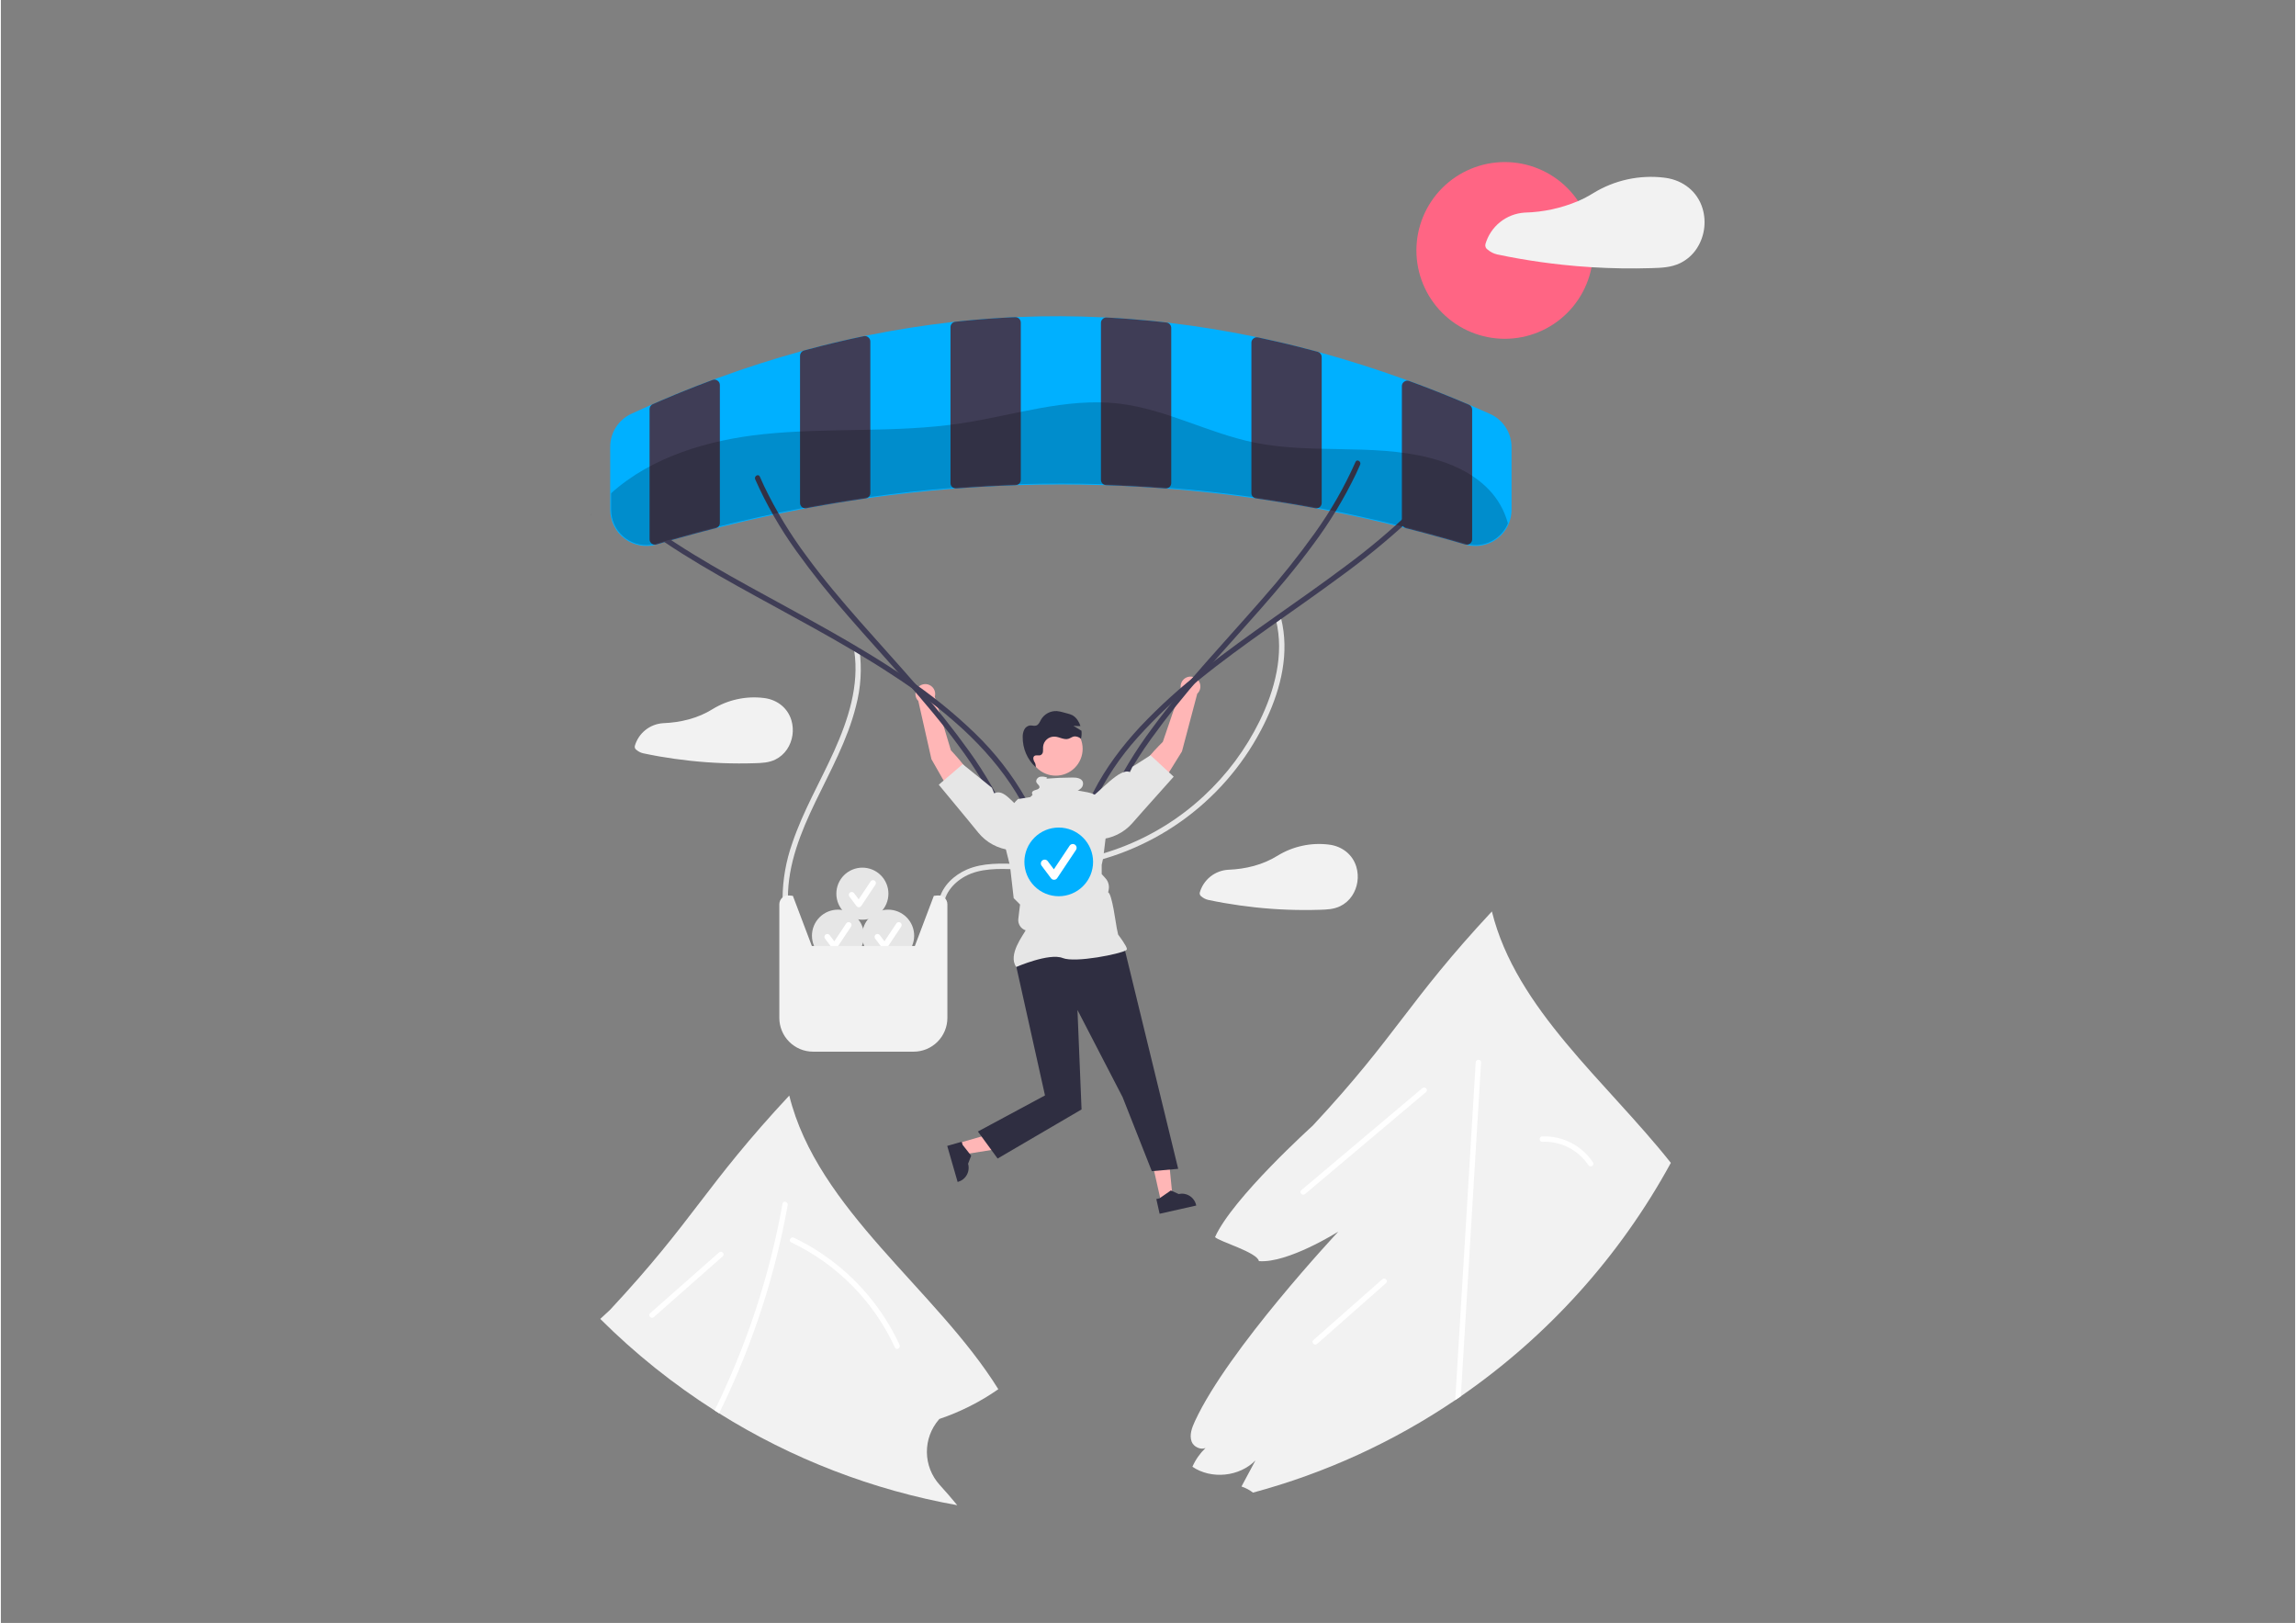 <svg xmlns="http://www.w3.org/2000/svg" xmlns:xlink="http://www.w3.org/1999/xlink" width="1122" zoomAndPan="magnify" viewBox="0 0 841.92 595.5" height="793" preserveAspectRatio="xMidYMid meet" version="1.0"><rect x="0" y="0" width="841.92" height="595.5" fill="#808080" stroke="none"/><defs><filter x="0%" y="0%" width="100%" height="100%" id="4f2afac88c"><feColorMatrix values="0 0 0 0 1 0 0 0 0 1 0 0 0 0 1 0 0 0 1 0" color-interpolation-filters="sRGB"/></filter><clipPath id="99928b2d96"><path d="M 519 59.449 L 585 59.449 L 585 125 L 519 125 Z M 519 59.449 " clip-rule="nonzero"/></clipPath><clipPath id="475ee3f6cd"><path d="M 544 64 L 625.195 64 L 625.195 99 L 544 99 Z M 544 64 " clip-rule="nonzero"/></clipPath><clipPath id="0cc16fa3c5"><path d="M 219 401 L 367 401 L 367 552.309 L 219 552.309 Z M 219 401 " clip-rule="nonzero"/></clipPath><clipPath id="d94cebb78b"><path d="M 216.227 146 L 554 146 L 554 201 L 216.227 201 Z M 216.227 146 " clip-rule="nonzero"/></clipPath><mask id="7644f8fbd2"><g filter="url(#4f2afac88c)"><rect x="-84.192" width="1010.304" fill="#000000" y="-59.55" height="714.6" fill-opacity="0.2"/></g></mask><clipPath id="c506fd2475"><path d="M 0.227 42 L 1 42 L 1 44 L 0.227 44 Z M 0.227 42 " clip-rule="nonzero"/></clipPath><clipPath id="cc3268a48f"><path d="M 7 1 L 337.289 1 L 337.289 54.473 L 7 54.473 Z M 7 1 " clip-rule="nonzero"/></clipPath><clipPath id="7795d3e54d"><rect x="0" width="338" y="0" height="55"/></clipPath></defs><path fill="#ffb6b6" d="M 348.633 275.316 C 348.633 275.316 357.734 284.719 358.539 290.02 L 350.625 294.578 L 341.488 278.57 L 336.668 257.199 C 336.363 256.898 336.121 256.551 335.941 256.164 C 335.762 255.773 335.652 255.363 335.617 254.938 C 335.582 254.512 335.621 254.09 335.734 253.676 C 335.848 253.262 336.031 252.883 336.277 252.531 C 336.527 252.184 336.828 251.887 337.184 251.645 C 337.535 251.402 337.922 251.227 338.336 251.121 C 338.75 251.016 339.172 250.98 339.598 251.023 C 340.027 251.066 340.434 251.184 340.82 251.371 C 341.203 251.559 341.547 251.805 341.844 252.113 C 342.145 252.422 342.379 252.77 342.555 253.164 C 342.727 253.555 342.828 253.965 342.859 254.395 C 342.887 254.82 342.84 255.242 342.719 255.652 Z M 348.633 275.316 " fill-opacity="1" fill-rule="nonzero"/><path fill="#ffb6b6" d="M 433.039 252.773 C 432.934 252.359 432.906 251.938 432.949 251.512 C 432.992 251.086 433.109 250.68 433.297 250.293 C 433.488 249.906 433.734 249.566 434.047 249.27 C 434.355 248.973 434.707 248.738 435.098 248.566 C 435.492 248.395 435.902 248.293 436.328 248.266 C 436.758 248.238 437.18 248.285 437.59 248.406 C 438 248.531 438.379 248.719 438.723 248.973 C 439.066 249.23 439.359 249.535 439.594 249.895 C 439.828 250.254 439.996 250.641 440.094 251.059 C 440.191 251.477 440.215 251.898 440.164 252.324 C 440.113 252.75 439.988 253.152 439.793 253.535 C 439.598 253.918 439.344 254.254 439.031 254.547 L 433.422 275.723 L 423.695 291.379 L 415.953 286.531 C 416.957 281.266 426.402 272.207 426.402 272.207 Z M 433.039 252.773 " fill-opacity="1" fill-rule="nonzero"/><path fill="#e6e6e6" d="M 288.824 329.582 C 288.77 317.102 293.559 305.34 298.887 294.273 C 304.387 282.836 310.652 271.617 313.762 259.219 C 315.598 252.32 316.031 245.34 315.062 238.27 C 314.875 237.023 312.977 237.551 313.164 238.793 C 315.07 251.457 310.949 264.07 305.816 275.492 C 300.727 286.816 294.383 297.594 290.41 309.402 C 288.109 315.934 286.926 322.66 286.855 329.582 C 286.867 329.848 286.965 330.07 287.156 330.258 C 287.348 330.441 287.574 330.531 287.84 330.531 C 288.105 330.531 288.336 330.441 288.527 330.258 C 288.715 330.07 288.816 329.848 288.824 329.582 Z M 288.824 329.582 " fill-opacity="1" fill-rule="nonzero"/><path fill="#e6e6e6" d="M 346.027 333.77 C 345.605 328.457 349.359 324.023 353.785 321.586 C 359.406 318.492 366.207 318.758 372.418 318.941 C 378.801 319.195 385.156 318.895 391.488 318.035 C 395.203 317.496 398.875 316.738 402.504 315.766 C 406.133 314.793 409.691 313.613 413.18 312.223 C 416.668 310.832 420.062 309.238 423.367 307.449 C 426.668 305.66 429.852 303.68 432.922 301.516 C 435.988 299.352 438.922 297.012 441.715 294.5 C 444.508 291.992 447.145 289.324 449.625 286.504 C 452.102 283.684 454.41 280.727 456.539 277.637 C 458.672 274.543 460.613 271.34 462.367 268.016 C 468.211 256.961 472.32 244.219 470.68 231.594 C 470.48 230.055 470.199 228.535 469.832 227.031 C 469.531 225.801 467.633 226.32 467.934 227.555 C 470.992 240.094 467.484 253.23 461.93 264.555 C 456.777 275.02 449.922 284.219 441.367 292.152 C 436.926 296.273 432.125 299.926 426.973 303.105 C 421.816 306.289 416.402 308.941 410.727 311.066 C 404.82 313.273 398.754 314.887 392.527 315.895 C 386.219 316.871 379.875 317.242 373.496 317.004 C 367.168 316.82 360.461 316.488 354.516 319.047 C 349.859 321.051 345.539 325.02 344.34 330.094 C 344.055 331.305 343.961 332.531 344.059 333.77 C 344.16 335.023 346.129 335.035 346.027 333.77 Z M 346.027 333.77 " fill-opacity="1" fill-rule="nonzero"/><path fill="#00b0ff" d="M 546.488 151.887 C 544.172 150.844 541.895 149.84 539.719 148.914 C 539.391 148.777 539.062 148.633 538.734 148.496 L 538.695 148.477 C 536.73 147.637 534.766 146.812 532.797 146.008 C 531.418 145.445 530.047 144.887 528.668 144.344 C 528.133 144.121 527.594 143.91 527.047 143.699 C 526.176 143.352 525.297 143.012 524.426 142.672 C 523.703 142.387 522.973 142.113 522.254 141.836 C 521.418 141.516 520.586 141.207 519.758 140.895 C 518.773 140.527 517.793 140.164 516.812 139.805 C 516.805 139.797 516.793 139.797 516.781 139.797 C 516.039 139.523 515.297 139.254 514.562 138.992 C 504.586 135.395 494.461 132.184 484.461 129.434 C 484.102 129.336 483.742 129.238 483.379 129.141 C 482.758 128.969 482.133 128.797 481.512 128.629 C 480.406 128.332 479.301 128.043 478.191 127.762 C 477.148 127.484 476.098 127.223 475.047 126.961 C 474.121 126.73 473.199 126.504 472.266 126.277 C 471.355 126.055 470.441 125.84 469.523 125.629 C 466.789 124.988 464.055 124.379 461.328 123.805 C 461.309 123.801 461.289 123.801 461.27 123.801 C 460.613 123.656 459.965 123.52 459.309 123.387 C 449.348 121.348 439.219 119.707 429.199 118.508 C 428.707 118.449 428.215 118.387 427.723 118.336 L 427.711 118.336 C 427.625 118.324 427.535 118.316 427.449 118.309 C 426.621 118.211 425.797 118.121 424.969 118.035 C 423.879 117.918 422.797 117.805 421.707 117.699 C 419.129 117.445 416.555 117.223 413.984 117.031 C 413.336 116.977 412.695 116.934 412.051 116.895 C 411.309 116.836 410.566 116.789 409.832 116.742 C 409.07 116.691 408.312 116.645 407.551 116.605 C 407.262 116.586 406.98 116.57 406.695 116.559 C 406.344 116.531 405.98 116.52 405.629 116.5 C 405.098 116.473 404.566 116.445 404.035 116.422 C 394.035 115.941 383.91 115.902 373.938 116.305 C 373.387 116.324 372.836 116.348 372.277 116.375 L 372.258 116.375 C 371.859 116.395 371.461 116.406 371.051 116.426 C 370.906 116.434 370.758 116.441 370.613 116.445 C 369.621 116.5 368.633 116.551 367.641 116.609 C 366.586 116.672 365.535 116.734 364.484 116.809 C 363.824 116.855 363.168 116.898 362.512 116.945 C 362.078 116.977 361.645 117.012 361.203 117.043 C 358.461 117.254 355.719 117.496 352.996 117.773 C 352.086 117.863 351.18 117.957 350.273 118.055 C 349.77 118.105 349.27 118.16 348.773 118.219 C 338.773 119.348 328.645 120.941 318.672 122.945 C 318.016 123.078 317.352 123.215 316.691 123.355 C 316.676 123.355 316.664 123.359 316.648 123.359 C 316.551 123.379 316.445 123.398 316.348 123.426 C 315.668 123.562 314.977 123.707 314.293 123.859 C 313.539 124.016 312.793 124.18 312.039 124.344 C 311.406 124.48 310.777 124.625 310.148 124.77 C 308.664 125.105 307.176 125.445 305.695 125.809 C 302.676 126.527 299.66 127.293 296.645 128.098 C 295.965 128.281 295.273 128.465 294.586 128.652 C 294.582 128.652 294.578 128.656 294.574 128.66 C 294.219 128.754 293.859 128.852 293.504 128.949 C 283.531 131.691 273.406 134.93 263.41 138.59 C 262.676 138.859 261.941 139.129 261.199 139.41 C 261.18 139.41 261.164 139.418 261.145 139.422 C 259.156 140.164 257.16 140.926 255.148 141.707 C 254.422 141.996 253.688 142.285 252.953 142.57 C 252.242 142.855 251.527 143.137 250.82 143.426 C 250.195 143.676 249.578 143.922 248.957 144.18 C 248.457 144.383 247.965 144.586 247.465 144.789 C 245.762 145.496 244.059 146.215 242.355 146.941 C 241.324 147.387 240.289 147.832 239.258 148.285 C 238.926 148.43 238.582 148.574 238.25 148.723 C 235.77 149.82 233.512 150.836 231.348 151.84 C 230.195 152.375 229.137 153.059 228.18 153.891 C 227.223 154.727 226.402 155.676 225.715 156.746 C 225.031 157.816 224.508 158.957 224.148 160.176 C 223.789 161.395 223.609 162.641 223.605 163.91 L 223.605 187.055 C 223.605 187.57 223.633 188.082 223.695 188.594 C 223.754 189.102 223.844 189.609 223.961 190.109 C 224.078 190.609 224.227 191.098 224.402 191.582 C 224.574 192.066 224.777 192.535 225.008 192.996 C 225.238 193.457 225.496 193.898 225.777 194.328 C 226.059 194.758 226.363 195.172 226.691 195.566 C 227.023 195.961 227.375 196.336 227.746 196.688 C 228.121 197.043 228.512 197.371 228.922 197.68 C 229.336 197.988 229.762 198.27 230.207 198.531 C 230.652 198.789 231.109 199.02 231.578 199.227 C 232.051 199.43 232.531 199.609 233.023 199.758 C 233.516 199.906 234.016 200.027 234.52 200.117 C 235.027 200.211 235.535 200.27 236.047 200.305 C 236.562 200.336 237.074 200.34 237.586 200.312 C 238.102 200.285 238.609 200.227 239.117 200.141 C 239.625 200.055 240.125 199.938 240.617 199.793 C 241.594 199.504 242.57 199.215 243.555 198.926 C 244.375 198.684 245.203 198.449 246.023 198.211 C 246.922 197.957 247.812 197.699 248.715 197.445 C 250.766 196.875 252.832 196.305 254.898 195.754 C 255.863 195.496 256.828 195.242 257.793 194.984 C 259.309 194.586 260.824 194.199 262.34 193.812 C 262.762 193.707 263.18 193.602 263.602 193.496 C 270.191 191.844 276.82 190.309 283.395 188.918 C 284.07 188.773 284.746 188.637 285.414 188.5 C 288.176 187.922 290.922 187.375 293.656 186.859 L 295.621 186.484 L 295.641 186.484 C 296.285 186.359 296.93 186.242 297.57 186.125 C 299.367 185.797 301.176 185.477 302.996 185.168 C 304.039 184.984 305.09 184.805 306.141 184.637 C 306.246 184.617 306.352 184.598 306.453 184.582 C 308.266 184.281 310.082 183.992 311.898 183.711 C 313.133 183.52 314.375 183.332 315.613 183.152 C 316.668 182.996 317.727 182.844 318.781 182.695 C 328.793 181.289 338.906 180.168 348.836 179.383 C 349.695 179.309 350.555 179.242 351.414 179.18 C 354.75 178.93 358.109 178.707 361.473 178.523 C 365.633 178.301 369.805 178.121 373.957 177.996 C 383.93 177.688 394.043 177.688 404.008 177.996 C 408.168 178.121 412.34 178.301 416.5 178.523 C 419.863 178.707 423.223 178.93 426.559 179.18 C 427.418 179.242 428.277 179.309 429.137 179.383 C 439.062 180.168 449.172 181.285 459.195 182.695 C 459.676 182.758 460.148 182.832 460.625 182.898 C 460.797 182.922 460.961 182.941 461.133 182.969 C 461.859 183.074 462.59 183.188 463.316 183.289 C 466.051 183.699 468.785 184.129 471.52 184.582 C 472.219 184.695 472.922 184.812 473.617 184.93 C 475.121 185.188 476.617 185.445 478.105 185.711 C 478.973 185.867 479.832 186.027 480.691 186.184 C 481.234 186.281 481.785 186.379 482.328 186.484 C 482.992 186.609 483.656 186.734 484.312 186.859 C 485.395 187.062 486.477 187.273 487.566 187.488 C 488.246 187.625 488.938 187.758 489.625 187.902 C 496.969 189.379 504.383 191.035 511.762 192.848 C 512.531 193.039 513.297 193.227 514.066 193.418 C 514.168 193.445 514.27 193.469 514.371 193.496 C 515.168 193.695 515.961 193.898 516.754 194.102 C 517.891 194.391 519.027 194.684 520.168 194.984 C 521.129 195.234 522.094 195.492 523.059 195.754 C 526.039 196.547 529.016 197.375 531.977 198.219 C 533.781 198.738 535.574 199.262 537.363 199.793 L 537.375 199.793 C 538.09 200.004 538.816 200.152 539.555 200.238 C 540.078 200.305 540.602 200.336 541.129 200.336 C 542 200.336 542.859 200.25 543.715 200.078 C 544.566 199.906 545.398 199.652 546.199 199.32 C 547.004 198.984 547.77 198.574 548.492 198.09 C 549.215 197.605 549.883 197.055 550.496 196.438 C 551.113 195.82 551.66 195.148 552.145 194.426 C 552.625 193.699 553.035 192.938 553.367 192.129 C 553.699 191.324 553.949 190.496 554.117 189.641 C 554.285 188.789 554.367 187.926 554.367 187.055 L 554.367 164.012 C 554.363 162.73 554.18 161.477 553.812 160.246 C 553.449 159.016 552.914 157.863 552.215 156.789 C 551.516 155.711 550.68 154.758 549.707 153.922 C 548.73 153.09 547.66 152.41 546.488 151.887 Z M 546.488 151.887 " fill-opacity="1" fill-rule="nonzero"/><path fill="#3f3d56" d="M 262.984 139.652 C 262.43 139.27 261.836 139.188 261.199 139.41 C 261.18 139.41 261.164 139.418 261.145 139.422 C 259.156 140.164 257.16 140.926 255.148 141.707 C 254.422 141.996 253.688 142.285 252.953 142.57 C 252.242 142.855 251.527 143.137 250.82 143.426 C 250.195 143.676 249.578 143.922 248.957 144.18 C 248.457 144.383 247.965 144.586 247.465 144.789 C 245.762 145.496 244.059 146.215 242.355 146.941 C 241.324 147.387 240.289 147.832 239.258 148.285 C 238.891 148.445 238.598 148.691 238.379 149.027 C 238.16 149.359 238.051 149.727 238.051 150.129 L 238.051 197.859 C 238.051 198.535 238.32 199.074 238.867 199.48 C 239.027 199.598 239.203 199.691 239.391 199.762 C 239.797 199.902 240.207 199.914 240.617 199.785 L 243.551 198.922 C 244.371 198.684 245.191 198.449 246.012 198.211 C 246.91 197.957 247.809 197.699 248.715 197.445 C 250.766 196.875 252.832 196.305 254.898 195.754 C 255.863 195.492 256.828 195.234 257.793 194.984 C 259.309 194.586 260.824 194.199 262.34 193.812 C 262.723 193.715 263.047 193.523 263.316 193.234 L 263.324 193.227 C 263.672 192.844 263.848 192.395 263.848 191.875 L 263.848 141.305 C 263.848 140.605 263.562 140.051 262.984 139.652 Z M 262.984 139.652 " fill-opacity="1" fill-rule="nonzero"/><path fill="#3f3d56" d="M 318.316 123.766 C 317.84 123.375 317.297 123.234 316.691 123.355 C 316.676 123.355 316.664 123.359 316.648 123.359 C 316.551 123.379 316.445 123.398 316.348 123.426 C 315.668 123.562 314.977 123.707 314.293 123.859 C 313.539 124.016 312.793 124.18 312.039 124.344 C 311.406 124.48 310.777 124.625 310.148 124.77 C 308.664 125.105 307.176 125.445 305.695 125.809 C 302.668 126.527 299.652 127.293 296.645 128.098 C 296.016 128.262 295.379 128.43 294.75 128.602 C 294.695 128.617 294.641 128.633 294.586 128.652 C 294.582 128.652 294.578 128.656 294.574 128.66 C 294.18 128.809 293.867 129.055 293.629 129.398 C 293.391 129.742 293.27 130.125 293.266 130.543 L 293.266 184.516 C 293.266 185.145 293.508 185.656 293.988 186.059 C 294.145 186.188 294.316 186.293 294.508 186.367 C 294.75 186.469 295.004 186.516 295.27 186.52 C 295.387 186.516 295.504 186.504 295.621 186.484 L 295.641 186.484 C 296.285 186.359 296.93 186.242 297.57 186.125 C 299.367 185.797 301.176 185.477 302.996 185.168 C 304.039 184.984 305.09 184.805 306.141 184.637 C 306.246 184.617 306.352 184.598 306.453 184.582 C 308.266 184.281 310.082 183.992 311.898 183.711 C 313.133 183.52 314.375 183.332 315.613 183.152 C 316.191 183.062 316.77 182.984 317.344 182.898 C 317.738 182.844 318.078 182.688 318.375 182.426 C 318.832 182.027 319.062 181.523 319.066 180.918 L 319.066 125.328 C 319.066 124.688 318.816 124.168 318.316 123.766 Z M 318.316 123.766 " fill-opacity="1" fill-rule="nonzero"/><path fill="#3f3d56" d="M 373.656 116.934 C 373.27 116.566 372.812 116.379 372.277 116.375 L 372.18 116.375 C 371.809 116.395 371.426 116.406 371.051 116.426 C 370.906 116.434 370.758 116.441 370.613 116.445 C 369.621 116.5 368.633 116.551 367.641 116.609 C 366.586 116.672 365.535 116.734 364.484 116.809 C 363.824 116.855 363.168 116.898 362.512 116.945 C 362.078 116.977 361.645 117.012 361.203 117.043 C 358.461 117.254 355.719 117.496 352.996 117.773 C 352.086 117.863 351.18 117.957 350.273 118.055 C 350.027 118.082 349.793 118.152 349.574 118.266 C 349.352 118.375 349.16 118.527 348.996 118.711 C 348.828 118.895 348.703 119.102 348.613 119.336 C 348.527 119.566 348.484 119.809 348.484 120.055 L 348.484 177.242 C 348.48 177.824 348.695 178.312 349.125 178.707 C 349.25 178.82 349.383 178.922 349.531 179 C 349.832 179.164 350.152 179.242 350.492 179.242 C 350.535 179.242 350.59 179.238 350.641 179.238 C 350.898 179.219 351.16 179.199 351.414 179.18 C 354.75 178.93 358.109 178.707 361.473 178.523 C 365.102 178.32 368.73 178.16 372.34 178.043 C 372.738 178.039 373.102 177.918 373.426 177.688 C 374 177.289 374.285 176.742 374.281 176.043 L 374.281 118.387 C 374.281 117.812 374.074 117.328 373.656 116.934 Z M 373.656 116.934 " fill-opacity="1" fill-rule="nonzero"/><path fill="#3f3d56" d="M 427.723 118.336 L 427.711 118.336 C 427.625 118.324 427.535 118.316 427.449 118.309 C 426.621 118.211 425.797 118.121 424.969 118.035 C 423.879 117.918 422.797 117.805 421.707 117.699 C 419.129 117.445 416.555 117.223 413.984 117.031 C 413.336 116.977 412.695 116.934 412.051 116.895 C 411.309 116.836 410.566 116.789 409.832 116.742 C 409.07 116.691 408.312 116.645 407.551 116.605 C 407.262 116.586 406.98 116.57 406.695 116.559 C 406.395 116.539 406.102 116.52 405.805 116.508 C 405.746 116.5 405.688 116.5 405.629 116.5 C 405.121 116.516 404.688 116.699 404.32 117.051 C 403.902 117.445 403.691 117.934 403.691 118.512 L 403.691 176.043 C 403.691 176.371 403.766 176.68 403.918 176.973 C 404.07 177.266 404.281 177.504 404.551 177.688 C 404.875 177.918 405.238 178.039 405.633 178.043 C 409.242 178.16 412.871 178.32 416.5 178.523 C 419.863 178.707 423.223 178.93 426.559 179.18 C 426.812 179.199 427.074 179.219 427.332 179.238 C 427.383 179.238 427.43 179.242 427.48 179.242 C 427.82 179.242 428.141 179.164 428.441 179 C 428.59 178.922 428.723 178.82 428.848 178.707 C 429.273 178.312 429.488 177.824 429.488 177.242 L 429.488 120.332 C 429.488 120.086 429.445 119.848 429.355 119.621 C 429.27 119.391 429.145 119.184 428.984 119 C 428.82 118.816 428.633 118.668 428.414 118.555 C 428.199 118.438 427.969 118.367 427.723 118.336 Z M 427.723 118.336 " fill-opacity="1" fill-rule="nonzero"/><path fill="#3f3d56" d="M 483.379 129.141 C 483.328 129.117 483.277 129.102 483.223 129.086 C 482.652 128.93 482.082 128.777 481.512 128.629 C 480.406 128.332 479.301 128.043 478.191 127.762 C 477.148 127.484 476.098 127.223 475.047 126.961 C 474.121 126.73 473.199 126.504 472.266 126.277 C 471.355 126.055 470.441 125.84 469.523 125.629 C 466.789 124.988 464.055 124.379 461.328 123.805 C 461.309 123.801 461.289 123.797 461.27 123.801 C 460.668 123.688 460.129 123.824 459.656 124.215 C 459.156 124.613 458.906 125.133 458.906 125.773 L 458.906 180.918 C 458.91 181.527 459.141 182.027 459.602 182.426 C 459.898 182.688 460.238 182.844 460.625 182.898 C 460.797 182.922 460.961 182.941 461.133 182.969 C 461.859 183.074 462.59 183.18 463.316 183.289 C 466.051 183.699 468.785 184.129 471.52 184.582 C 472.219 184.695 472.922 184.812 473.617 184.93 C 475.121 185.188 476.617 185.445 478.105 185.711 C 478.973 185.867 479.832 186.027 480.691 186.184 C 481.234 186.281 481.785 186.379 482.332 186.484 C 482.453 186.504 482.578 186.516 482.703 186.52 C 482.969 186.52 483.223 186.469 483.465 186.367 C 483.656 186.293 483.828 186.191 483.984 186.059 C 484.465 185.656 484.707 185.145 484.703 184.516 L 484.703 131.027 C 484.703 130.605 484.582 130.223 484.34 129.875 C 484.098 129.527 483.777 129.285 483.379 129.141 Z M 483.379 129.141 " fill-opacity="1" fill-rule="nonzero"/><path fill="#3f3d56" d="M 538.734 148.496 L 538.695 148.477 C 536.73 147.637 534.766 146.812 532.797 146.008 C 531.418 145.445 530.047 144.887 528.668 144.344 C 528.133 144.121 527.594 143.91 527.047 143.699 C 526.176 143.352 525.297 143.012 524.426 142.672 C 523.703 142.387 522.973 142.113 522.254 141.836 C 521.418 141.516 520.586 141.207 519.758 140.895 C 518.773 140.527 517.793 140.164 516.812 139.805 C 516.805 139.797 516.793 139.797 516.781 139.797 C 516.137 139.566 515.539 139.648 514.984 140.047 C 514.41 140.445 514.125 140.996 514.125 141.691 L 514.125 191.875 C 514.125 192.305 514.25 192.691 514.496 193.039 C 514.543 193.105 514.594 193.168 514.648 193.227 L 514.656 193.234 C 514.926 193.523 515.25 193.715 515.633 193.812 C 516.008 193.902 516.379 194 516.754 194.102 C 517.891 194.391 519.027 194.684 520.168 194.984 C 521.129 195.234 522.094 195.492 523.059 195.754 C 526.039 196.547 529.016 197.375 531.977 198.219 C 533.781 198.738 535.574 199.262 537.363 199.793 L 537.375 199.793 C 537.559 199.844 537.742 199.871 537.934 199.871 C 538.156 199.871 538.371 199.836 538.582 199.762 C 538.773 199.695 538.945 199.602 539.105 199.48 C 539.648 199.074 539.918 198.535 539.914 197.859 L 539.914 150.324 C 539.914 149.93 539.809 149.566 539.594 149.234 C 539.379 148.902 539.094 148.656 538.734 148.496 Z M 538.734 148.496 " fill-opacity="1" fill-rule="nonzero"/><path fill="#3f3d56" d="M 243.602 198.961 C 252.145 204.715 261.066 209.891 270.055 214.91 C 279.672 220.281 289.391 225.473 299.008 230.84 C 308.688 236.238 318.277 241.812 327.531 247.922 C 336.543 253.75 345.02 260.277 352.965 267.492 C 360.473 274.445 367.277 282.211 372.625 290.957 C 373.262 292 373.879 293.059 374.473 294.125 C 375.09 295.23 376.793 294.238 376.172 293.133 C 371.055 284.168 364.777 276.109 357.344 268.949 C 349.594 261.488 341.25 254.762 332.316 248.77 C 323.125 242.48 313.543 236.777 303.848 231.301 C 294.184 225.836 284.395 220.602 274.68 215.23 C 265.535 210.176 256.438 205.008 247.676 199.305 C 246.645 198.629 245.617 197.949 244.594 197.262 C 243.539 196.551 242.555 198.254 243.602 198.961 Z M 243.602 198.961 " fill-opacity="1" fill-rule="nonzero"/><path fill="#3f3d56" d="M 276.809 175.871 C 280.914 185.117 285.914 193.848 291.816 202.066 C 297.844 210.465 304.281 218.539 311.121 226.285 C 317.961 234.164 325.008 241.863 331.898 249.695 C 338.707 257.441 345.387 265.324 351.484 273.645 C 357.551 281.766 362.781 290.395 367.18 299.527 C 367.711 300.656 368.227 301.793 368.719 302.938 C 369.223 304.098 370.918 303.098 370.418 301.945 C 366.316 292.699 361.312 283.969 355.41 275.75 C 349.383 267.352 342.949 259.277 336.105 251.527 C 329.266 243.648 322.223 235.953 315.332 228.117 C 308.52 220.375 301.84 212.492 295.742 204.168 C 289.676 196.047 284.445 187.422 280.047 178.289 C 279.516 177.16 279.004 176.023 278.508 174.875 C 278.004 173.719 276.309 174.719 276.809 175.871 Z M 276.809 175.871 " fill-opacity="1" fill-rule="nonzero"/><path fill="#3f3d56" d="M 517.402 187.602 C 509.891 194.77 501.957 201.441 493.602 207.609 C 484.941 214.125 476.047 220.32 467.195 226.574 C 458.359 232.816 449.551 239.113 441.066 245.828 C 432.867 252.188 425.199 259.137 418.066 266.672 C 411.422 273.836 405.461 281.727 400.996 290.445 C 400.461 291.492 399.945 292.551 399.453 293.621 C 398.926 294.762 400.621 295.766 401.152 294.613 C 405.328 285.809 410.684 277.785 417.211 270.543 C 424.094 262.918 431.551 255.906 439.594 249.516 C 447.934 242.746 456.648 236.449 465.406 230.242 C 474.266 223.961 483.191 217.773 491.918 211.309 C 500.352 205.176 508.414 198.59 516.109 191.551 C 517.016 190.707 517.91 189.855 518.797 188.996 C 519.707 188.109 518.312 186.719 517.402 187.602 Z M 517.402 187.602 " fill-opacity="1" fill-rule="nonzero"/><path fill="#3f3d56" d="M 497.117 169.488 C 493.016 178.738 488.012 187.469 482.109 195.684 C 476.078 204.082 469.637 212.148 462.781 219.891 C 455.934 227.762 448.891 235.457 442.004 243.297 C 435.199 251.047 428.539 258.945 422.441 267.266 C 416.375 275.387 411.145 284.016 406.746 293.148 C 406.215 294.277 405.703 295.414 405.207 296.559 C 404.707 297.711 406.402 298.711 406.906 297.551 C 411.012 288.305 416.012 279.574 421.914 271.355 C 427.945 262.961 434.391 254.895 441.242 247.152 C 448.09 239.281 455.133 231.586 462.02 223.746 C 468.824 215.996 475.484 208.098 481.582 199.773 C 487.648 191.656 492.879 183.027 497.277 173.895 C 497.809 172.766 498.324 171.629 498.816 170.484 C 499.316 169.332 497.621 168.328 497.117 169.488 Z M 497.117 169.488 " fill-opacity="1" fill-rule="nonzero"/><path fill="#ffb6b6" d="M 351.816 419.32 L 353.059 423.625 L 370.25 420.887 L 368.418 414.539 Z M 351.816 419.32 " fill-opacity="1" fill-rule="nonzero"/><path fill="#2f2e41" d="M 347.285 420.465 L 351.098 433.695 L 351.266 433.645 C 351.605 433.547 351.93 433.418 352.242 433.258 C 352.555 433.098 352.848 432.906 353.125 432.688 C 353.398 432.465 353.652 432.223 353.879 431.953 C 354.105 431.684 354.305 431.395 354.473 431.09 C 354.645 430.781 354.781 430.457 354.891 430.125 C 354.996 429.789 355.07 429.445 355.109 429.098 C 355.148 428.746 355.152 428.395 355.125 428.047 C 355.094 427.695 355.031 427.352 354.934 427.012 L 356.07 424.066 L 352.938 420.086 L 352.602 418.93 Z M 347.285 420.465 " fill-opacity="1" fill-rule="nonzero"/><path fill="#ffb6b6" d="M 425.629 440.457 L 429.996 439.473 L 428.289 422.156 L 421.84 423.605 Z M 425.629 440.457 " fill-opacity="1" fill-rule="nonzero"/><path fill="#2f2e41" d="M 425.223 445.363 L 438.66 442.344 L 438.625 442.172 C 438.547 441.828 438.438 441.496 438.293 441.176 C 438.152 440.855 437.98 440.551 437.777 440.262 C 437.574 439.973 437.344 439.707 437.09 439.465 C 436.836 439.223 436.559 439.008 436.262 438.82 C 435.965 438.633 435.652 438.473 435.32 438.348 C 434.992 438.219 434.656 438.129 434.309 438.066 C 433.961 438.008 433.613 437.98 433.262 437.988 C 432.91 438 432.562 438.043 432.219 438.117 L 429.344 436.809 L 425.184 439.699 L 424.012 439.961 Z M 425.223 445.363 " fill-opacity="1" fill-rule="nonzero"/><path fill="#2f2e41" d="M 412.254 347.699 L 432.039 428.875 L 422.359 429.734 L 411.637 402.566 L 395.078 370.59 L 396.574 407.086 L 365.773 425.098 L 358.535 415.184 L 383.16 401.941 L 372.402 353.645 L 375.266 347.699 Z M 412.254 347.699 " fill-opacity="1" fill-rule="nonzero"/><path fill="#e6e6e6" d="M 372.605 354.809 C 369.398 350.32 375.332 342.926 376.059 341.363 C 375.629 341.223 375.23 341.016 374.871 340.734 C 374.512 340.457 374.211 340.129 373.965 339.746 C 373.719 339.363 373.547 338.953 373.445 338.508 C 373.344 338.066 373.316 337.621 373.371 337.168 L 373.684 334.504 L 374.012 331.887 L 371.668 329.547 L 371.664 329.488 L 370.316 317.695 L 368.355 309.863 C 367.984 308.383 367.816 306.879 367.848 305.355 C 367.879 303.828 368.109 302.336 368.539 300.871 C 368.965 299.406 369.578 298.023 370.375 296.723 C 371.172 295.422 372.125 294.246 373.238 293.199 L 377.766 292.48 L 383.273 287.176 L 392.152 287.176 L 395.195 290.086 C 400.879 291.082 401.855 290.754 406.738 296.613 L 404.52 314.82 L 403.969 317.324 L 403.969 320.723 L 405.375 322.285 C 405.891 322.855 406.246 323.512 406.449 324.254 C 406.652 324.996 406.68 325.742 406.531 326.492 L 406.344 327.418 C 407.797 328.039 409.18 339.09 409.512 340.633 L 410.004 342.938 C 410.43 343.496 413.219 347.215 413.219 348.23 C 413.219 348.383 413.105 348.531 412.863 348.695 C 410.961 349.98 394.316 353.391 389.664 351.531 C 384.707 349.547 372.605 354.809 372.605 354.809 Z M 372.605 354.809 " fill-opacity="1" fill-rule="nonzero"/><path fill="#e6e6e6" d="M 354.812 300.781 L 358.715 305.555 C 360.199 307.367 361.977 308.828 364.043 309.934 C 366.109 311.039 368.309 311.707 370.645 311.934 C 371.359 312 372.07 311.969 372.777 311.836 C 373.484 311.703 374.16 311.477 374.801 311.156 C 375.445 310.836 376.031 310.434 376.562 309.949 C 377.094 309.461 377.547 308.914 377.926 308.301 C 378.176 307.891 378.387 307.457 378.555 307.004 C 378.723 306.551 378.848 306.09 378.93 305.613 C 379.012 305.137 379.051 304.656 379.039 304.176 C 379.031 303.691 378.977 303.215 378.879 302.742 C 378.781 302.27 378.637 301.809 378.453 301.363 C 378.27 300.918 378.043 300.492 377.777 300.09 C 377.512 299.684 377.211 299.309 376.875 298.965 C 376.539 298.617 376.172 298.305 375.777 298.027 C 370.941 294.629 368.305 289.363 364.5 291.07 L 363.684 289.062 L 352.961 280.402 L 344.176 287.938 Z M 354.812 300.781 " fill-opacity="1" fill-rule="nonzero"/><path fill="#e6e6e6" d="M 430.387 284.984 L 421.887 277.125 L 415.258 281.348 L 414.363 283.324 C 410.629 281.477 403.391 290.676 398.434 293.895 C 398.027 294.156 397.648 294.453 397.301 294.789 C 396.953 295.121 396.637 295.488 396.359 295.879 C 396.078 296.273 395.836 296.688 395.637 297.129 C 395.434 297.566 395.273 298.02 395.16 298.488 C 395.043 298.957 394.973 299.434 394.945 299.914 C 394.918 300.398 394.938 300.879 395 301.355 C 395.062 301.836 395.172 302.305 395.324 302.762 C 395.477 303.219 395.672 303.66 395.906 304.082 C 396.258 304.707 396.691 305.273 397.203 305.777 C 397.719 306.281 398.289 306.707 398.918 307.051 C 399.551 307.395 400.219 307.645 400.918 307.805 C 401.621 307.961 402.328 308.02 403.047 307.98 C 405.387 307.84 407.609 307.254 409.719 306.227 C 411.824 305.199 413.652 303.809 415.203 302.047 L 419.281 297.422 Z M 430.387 284.984 " fill-opacity="1" fill-rule="nonzero"/><path fill="#ffb6b6" d="M 396.977 274.758 C 396.977 275.402 396.91 276.043 396.785 276.68 C 396.66 277.312 396.473 277.93 396.223 278.527 C 395.977 279.125 395.672 279.695 395.312 280.234 C 394.953 280.77 394.543 281.27 394.086 281.727 C 393.629 282.184 393.129 282.594 392.594 282.953 C 392.055 283.312 391.484 283.617 390.887 283.863 C 390.289 284.113 389.672 284.297 389.039 284.426 C 388.402 284.551 387.762 284.613 387.113 284.613 C 386.465 284.613 385.824 284.551 385.191 284.426 C 384.555 284.297 383.938 284.113 383.34 283.863 C 382.742 283.617 382.172 283.312 381.637 282.953 C 381.098 282.594 380.598 282.184 380.141 281.727 C 379.684 281.27 379.273 280.77 378.914 280.234 C 378.555 279.695 378.25 279.125 378.004 278.527 C 377.754 277.93 377.57 277.312 377.441 276.68 C 377.316 276.043 377.254 275.402 377.254 274.758 C 377.254 274.109 377.316 273.469 377.441 272.832 C 377.57 272.199 377.754 271.582 378.004 270.984 C 378.25 270.387 378.555 269.816 378.914 269.277 C 379.273 268.742 379.684 268.242 380.141 267.785 C 380.598 267.328 381.098 266.918 381.637 266.559 C 382.172 266.199 382.742 265.895 383.34 265.648 C 383.938 265.398 384.555 265.215 385.191 265.086 C 385.824 264.961 386.465 264.898 387.113 264.898 C 387.762 264.898 388.402 264.961 389.039 265.086 C 389.672 265.215 390.289 265.398 390.887 265.648 C 391.484 265.895 392.055 266.199 392.594 266.559 C 393.129 266.918 393.629 267.328 394.086 267.785 C 394.543 268.242 394.953 268.742 395.312 269.277 C 395.672 269.816 395.977 270.387 396.223 270.984 C 396.473 271.582 396.66 272.199 396.785 272.832 C 396.91 273.469 396.977 274.109 396.977 274.758 Z M 396.977 274.758 " fill-opacity="1" fill-rule="nonzero"/><path fill="#2f2e41" d="M 379.957 281.703 C 379.871 281.629 379.789 281.547 379.707 281.469 C 379.703 281.48 379.703 281.488 379.699 281.496 Z M 379.957 281.703 " fill-opacity="1" fill-rule="nonzero"/><path fill="#2f2e41" d="M 396.371 271.059 C 396.316 271.023 396.273 270.992 396.219 270.965 C 395.551 270.441 394.793 270.184 393.941 270.199 C 393.156 270.297 392.508 270.859 391.75 271.086 C 390.133 271.555 388.496 270.402 386.816 270.285 L 386.777 270.285 C 386.512 270.266 386.246 270.277 385.98 270.312 C 385.715 270.348 385.453 270.41 385.199 270.496 C 384.945 270.582 384.703 270.695 384.473 270.828 C 384.238 270.961 384.023 271.117 383.824 271.297 C 383.621 271.473 383.441 271.668 383.277 271.883 C 383.113 272.094 382.973 272.32 382.855 272.562 C 382.738 272.801 382.645 273.051 382.578 273.312 C 382.508 273.57 382.465 273.832 382.449 274.102 C 382.414 274.645 382.488 275.191 382.422 275.727 C 382.383 276.32 382.109 276.762 381.594 277.059 C 380.855 277.395 379.855 276.895 379.227 277.414 C 378.668 277.879 378.871 278.785 379.207 279.434 C 379.609 279.996 379.793 280.625 379.754 281.316 C 379.738 281.371 379.723 281.422 379.707 281.473 C 378.945 280.766 378.27 279.988 377.672 279.141 C 377.078 278.293 376.574 277.391 376.168 276.434 C 375.762 275.48 375.457 274.496 375.258 273.477 C 375.059 272.461 374.965 271.434 374.98 270.395 C 374.957 269.469 375.141 268.586 375.535 267.746 C 375.73 267.328 376.02 266.98 376.391 266.703 C 376.766 266.43 377.18 266.258 377.641 266.191 C 378.414 266.125 379.215 266.473 379.949 266.223 C 380.855 265.922 381.234 264.879 381.707 264.039 C 382 263.539 382.352 263.086 382.766 262.684 C 383.184 262.281 383.645 261.941 384.156 261.664 C 384.664 261.391 385.199 261.188 385.766 261.059 C 386.332 260.93 386.902 260.883 387.48 260.91 C 388.316 260.992 389.133 261.156 389.934 261.402 L 391.496 261.828 C 392.094 261.969 392.668 262.172 393.223 262.438 C 394.039 262.91 394.699 263.547 395.195 264.348 C 395.613 264.984 395.941 265.668 396.172 266.395 C 395.309 266.438 394.441 266.41 393.582 266.301 C 394.566 266.914 395.559 267.523 396.543 268.133 C 396.66 269.117 396.602 270.094 396.371 271.059 Z M 396.371 271.059 " fill-opacity="1" fill-rule="nonzero"/><g clip-path="url(#99928b2d96)"><path fill="#ff6584" d="M 584.316 91.887 C 584.316 92.949 584.266 94.008 584.16 95.066 C 584.059 96.121 583.902 97.172 583.695 98.211 C 583.488 99.254 583.23 100.281 582.922 101.297 C 582.613 102.316 582.258 103.312 581.848 104.293 C 581.441 105.277 580.988 106.234 580.488 107.172 C 579.988 108.105 579.441 109.016 578.852 109.898 C 578.262 110.781 577.629 111.633 576.957 112.457 C 576.281 113.277 575.57 114.062 574.82 114.812 C 574.066 115.562 573.281 116.277 572.461 116.949 C 571.641 117.625 570.789 118.254 569.906 118.844 C 569.023 119.434 568.113 119.98 567.176 120.48 C 566.238 120.98 565.277 121.434 564.297 121.84 C 563.316 122.246 562.316 122.605 561.301 122.914 C 560.285 123.223 559.254 123.48 558.215 123.688 C 557.172 123.895 556.121 124.051 555.066 124.152 C 554.008 124.258 552.949 124.309 551.887 124.309 C 550.824 124.309 549.766 124.258 548.707 124.152 C 547.652 124.051 546.602 123.895 545.559 123.688 C 544.52 123.48 543.488 123.223 542.473 122.914 C 541.457 122.605 540.457 122.246 539.477 121.84 C 538.496 121.434 537.535 120.98 536.598 120.48 C 535.66 119.98 534.754 119.434 533.867 118.844 C 532.984 118.254 532.133 117.625 531.312 116.949 C 530.492 116.277 529.707 115.562 528.953 114.812 C 528.203 114.062 527.492 113.277 526.816 112.457 C 526.145 111.633 525.512 110.781 524.922 109.898 C 524.332 109.016 523.785 108.105 523.285 107.172 C 522.785 106.234 522.332 105.277 521.926 104.293 C 521.52 103.312 521.16 102.316 520.852 101.297 C 520.543 100.281 520.285 99.254 520.078 98.211 C 519.871 97.172 519.715 96.121 519.613 95.066 C 519.508 94.008 519.457 92.949 519.457 91.887 C 519.457 90.824 519.508 89.766 519.613 88.707 C 519.715 87.652 519.871 86.602 520.078 85.562 C 520.285 84.52 520.543 83.492 520.852 82.477 C 521.16 81.457 521.52 80.461 521.926 79.48 C 522.332 78.496 522.785 77.539 523.285 76.602 C 523.785 75.668 524.332 74.758 524.922 73.875 C 525.512 72.992 526.145 72.141 526.816 71.316 C 527.492 70.496 528.203 69.711 528.953 68.961 C 529.707 68.211 530.492 67.496 531.312 66.824 C 532.133 66.148 532.984 65.52 533.867 64.93 C 534.754 64.34 535.66 63.793 536.598 63.293 C 537.535 62.793 538.496 62.34 539.477 61.934 C 540.457 61.527 541.457 61.168 542.473 60.859 C 543.488 60.551 544.52 60.293 545.559 60.086 C 546.602 59.879 547.652 59.723 548.707 59.621 C 549.766 59.516 550.824 59.465 551.887 59.465 C 552.949 59.465 554.008 59.516 555.066 59.621 C 556.121 59.723 557.172 59.879 558.215 60.086 C 559.254 60.293 560.285 60.551 561.301 60.859 C 562.316 61.168 563.316 61.527 564.297 61.934 C 565.277 62.34 566.238 62.793 567.176 63.293 C 568.113 63.793 569.023 64.34 569.906 64.93 C 570.789 65.52 571.641 66.148 572.461 66.824 C 573.281 67.496 574.066 68.211 574.82 68.961 C 575.57 69.711 576.281 70.496 576.957 71.316 C 577.629 72.141 578.262 72.992 578.852 73.875 C 579.441 74.758 579.988 75.668 580.488 76.602 C 580.988 77.539 581.441 78.496 581.848 79.48 C 582.258 80.461 582.613 81.457 582.922 82.477 C 583.23 83.492 583.488 84.52 583.695 85.562 C 583.902 86.602 584.059 87.652 584.16 88.707 C 584.266 89.766 584.316 90.824 584.316 91.887 Z M 584.316 91.887 " fill-opacity="1" fill-rule="nonzero"/></g><g clip-path="url(#475ee3f6cd)"><path fill="#f2f2f2" d="M 624.477 76.535 C 622.602 70.25 617.297 66.152 610.895 65.254 C 610.828 65.246 610.758 65.262 610.691 65.254 C 610.602 65.227 610.512 65.203 610.418 65.188 C 608.164 64.914 605.906 64.828 603.641 64.938 C 601.375 65.043 599.133 65.336 596.918 65.816 C 594.699 66.301 592.539 66.965 590.434 67.809 C 588.332 68.656 586.312 69.672 584.375 70.855 C 582.59 71.969 580.734 72.945 578.801 73.781 C 572.559 76.41 566.051 77.82 559.281 78.004 C 559.23 78.004 559.176 78.012 559.125 78.012 C 558.309 78.066 557.5 78.18 556.699 78.359 C 555.902 78.539 555.121 78.777 554.355 79.074 C 553.594 79.371 552.859 79.727 552.152 80.137 C 551.441 80.547 550.77 81.008 550.133 81.523 C 549.492 82.035 548.898 82.594 548.348 83.199 C 547.797 83.805 547.293 84.449 546.84 85.129 C 546.387 85.812 545.988 86.523 545.645 87.266 C 545.301 88.012 545.016 88.773 544.789 89.562 C 544.691 89.957 544.719 90.348 544.871 90.727 C 545.027 91.105 545.281 91.402 545.629 91.613 C 546.621 92.457 547.75 93.031 549.016 93.34 C 551.711 93.91 554.414 94.434 557.125 94.906 C 562.418 95.832 567.738 96.578 573.086 97.148 C 576.629 97.531 580.18 97.828 583.734 98.043 C 591.07 98.5 598.438 98.613 605.785 98.383 C 609.418 98.273 612.922 98.152 616.254 96.547 C 618.719 95.332 620.723 93.586 622.258 91.305 C 622.973 90.23 623.559 89.09 624.023 87.887 C 624.484 86.684 624.812 85.441 625.004 84.168 C 625.195 82.891 625.246 81.609 625.156 80.32 C 625.07 79.035 624.84 77.773 624.477 76.535 Z M 624.477 76.535 " fill-opacity="1" fill-rule="nonzero"/></g><path fill="#f2f2f2" d="M 497.418 318.074 C 496.066 313.547 492.25 310.59 487.633 309.941 C 487.578 309.934 487.531 309.945 487.48 309.941 C 487.414 309.922 487.352 309.906 487.285 309.895 C 484.012 309.496 480.77 309.645 477.547 310.348 C 474.328 311.047 471.316 312.258 468.508 313.98 C 463.094 317.359 456.789 318.887 450.41 319.137 C 450.375 319.137 450.336 319.137 450.301 319.141 C 449.117 319.223 447.969 319.477 446.863 319.91 C 445.758 320.34 444.742 320.93 443.82 321.672 C 442.895 322.418 442.105 323.285 441.445 324.273 C 440.789 325.262 440.297 326.324 439.969 327.465 C 439.895 327.754 439.914 328.031 440.027 328.305 C 440.137 328.578 440.32 328.793 440.57 328.949 C 441.285 329.555 442.098 329.969 443.012 330.188 C 444.953 330.602 446.91 330.977 448.863 331.324 C 452.676 331.984 456.52 332.523 460.371 332.938 C 468.207 333.777 476.066 334.074 483.945 333.828 C 486.562 333.75 489.086 333.664 491.488 332.504 C 493.27 331.629 494.715 330.367 495.824 328.727 C 496.34 327.949 496.762 327.129 497.094 326.258 C 497.43 325.391 497.664 324.496 497.801 323.574 C 497.941 322.656 497.977 321.73 497.91 320.805 C 497.848 319.875 497.684 318.965 497.418 318.074 Z M 497.418 318.074 " fill-opacity="1" fill-rule="nonzero"/><path fill="#f2f2f2" d="M 290.098 264.289 C 288.746 259.762 284.93 256.805 280.309 256.156 C 280.258 256.148 280.211 256.164 280.16 256.156 C 280.094 256.137 280.027 256.121 279.961 256.109 C 276.691 255.711 273.445 255.859 270.227 256.562 C 267.008 257.262 263.992 258.473 261.184 260.195 C 255.773 263.574 249.469 265.102 243.09 265.352 C 243.055 265.352 243.016 265.352 242.98 265.359 C 241.793 265.438 240.648 265.691 239.543 266.125 C 238.438 266.555 237.422 267.145 236.5 267.891 C 235.574 268.633 234.781 269.5 234.125 270.488 C 233.469 271.477 232.977 272.543 232.645 273.68 C 232.574 273.969 232.594 274.246 232.703 274.523 C 232.816 274.797 232.996 275.008 233.25 275.164 C 233.965 275.773 234.777 276.184 235.691 276.402 C 237.633 276.816 239.586 277.191 241.543 277.539 C 245.355 278.199 249.199 278.738 253.051 279.152 C 260.887 279.996 268.746 280.293 276.621 280.043 C 279.242 279.965 281.766 279.879 284.168 278.719 C 285.949 277.844 287.395 276.582 288.504 274.941 C 289.02 274.164 289.441 273.344 289.773 272.473 C 290.109 271.605 290.344 270.711 290.48 269.793 C 290.617 268.871 290.656 267.945 290.59 267.02 C 290.527 266.09 290.363 265.18 290.098 264.289 Z M 290.098 264.289 " fill-opacity="1" fill-rule="nonzero"/><g clip-path="url(#0cc16fa3c5)"><path fill="#f2f2f2" d="M 344.504 544.84 C 346.723 547.273 348.875 549.758 350.961 552.297 C 335.449 549.523 320.348 545.301 305.645 539.629 C 290.945 533.957 276.918 526.941 263.566 518.582 C 263.008 518.234 262.457 517.887 261.906 517.531 C 246.707 507.855 232.723 496.66 219.957 483.945 C 222.188 481.852 223.562 480.605 223.562 480.605 C 254.695 447.18 258.184 435.414 289.316 401.988 C 299.668 443.926 343.199 473.062 366.031 509.734 C 359.34 514.402 352.129 518.043 344.402 520.656 C 344.348 520.715 344.297 520.781 344.242 520.84 C 343.523 521.668 342.887 522.555 342.328 523.496 C 341.773 524.441 341.305 525.43 340.926 526.457 C 340.551 527.488 340.266 528.543 340.082 529.625 C 339.895 530.703 339.809 531.793 339.82 532.887 C 339.832 533.984 339.941 535.07 340.152 536.148 C 340.363 537.223 340.668 538.273 341.066 539.293 C 341.469 540.312 341.957 541.289 342.535 542.223 C 343.113 543.152 343.77 544.027 344.504 544.84 Z M 344.504 544.84 " fill-opacity="1" fill-rule="nonzero"/></g><path fill="#f2f2f2" d="M 612.828 426.684 C 608.184 435.199 603.059 443.414 597.453 451.328 C 591.852 459.246 585.805 466.809 579.316 474.02 C 572.828 481.227 565.941 488.035 558.66 494.441 C 551.375 500.848 543.746 506.809 535.766 512.324 C 535.082 512.797 534.402 513.27 533.711 513.734 C 522.371 521.414 510.469 528.098 498.016 533.797 C 485.559 539.492 472.715 544.121 459.488 547.68 C 458.211 546.695 456.805 545.949 455.27 545.441 L 455.27 545.43 C 456.977 542.242 458.684 539.055 460.391 535.867 C 454.496 541.875 444.223 542.902 437.254 538.195 C 438.41 535.582 440.016 533.285 442.07 531.301 C 440.367 532.082 437.715 530.953 436.98 528.984 C 436.055 526.527 437.105 523.805 438.207 521.418 C 450.363 495.129 490.195 452.566 490.816 451.902 C 490.391 452.164 472.203 463.586 461.656 462.738 C 461.117 459.512 447.121 455.57 445.562 453.93 C 451.918 439.637 481.402 413.047 481.402 413.047 C 512.535 379.621 516.023 367.855 547.156 334.43 C 556.012 370.309 589.145 396.812 612.828 426.684 Z M 612.828 426.684 " fill-opacity="1" fill-rule="nonzero"/><g clip-path="url(#d94cebb78b)"><g mask="url(#7644f8fbd2)"><g transform="matrix(1, 0, 0, 1, 216, 146)"><g clip-path="url(#7795d3e54d)"><g clip-path="url(#c506fd2475)"><path fill="#000000" d="M 0.227 43.367 C 0.418 43.109 0.621 42.863 0.82 42.609 L 0.832 42.512 Z M 0.227 43.367 " fill-opacity="1" fill-rule="nonzero"/></g><g clip-path="url(#cc3268a48f)"><path fill="#000000" d="M 337.035 46.07 C 336.762 46.715 336.445 47.332 336.074 47.922 C 335.703 48.512 335.289 49.07 334.828 49.594 C 334.367 50.117 333.871 50.602 333.332 51.043 C 332.793 51.488 332.223 51.887 331.621 52.238 C 331.02 52.59 330.395 52.891 329.742 53.141 C 329.094 53.391 328.426 53.586 327.742 53.73 C 327.059 53.871 326.371 53.957 325.676 53.988 C 324.977 54.023 324.285 53.996 323.59 53.918 C 322.867 53.828 322.152 53.684 321.453 53.477 C 313.781 51.195 306.113 49.094 298.449 47.18 C 288.426 44.66 278.398 42.445 268.375 40.535 C 259.996 38.934 251.617 37.547 243.242 36.371 C 233.211 34.961 223.184 33.855 213.16 33.051 C 204.781 32.375 196.402 31.914 188.02 31.668 C 177.992 31.359 167.973 31.359 157.949 31.668 C 149.57 31.918 141.191 32.379 132.809 33.051 C 122.785 33.852 112.758 34.957 102.734 36.371 C 94.355 37.551 85.977 38.941 77.594 40.535 C 67.57 42.445 57.543 44.66 47.52 47.18 C 39.848 49.102 32.184 51.199 24.523 53.477 C 23.824 53.684 23.109 53.828 22.383 53.918 C 21.934 53.969 21.477 54 21.023 54.004 C 20.566 54.008 20.113 53.988 19.656 53.945 C 19.203 53.902 18.754 53.836 18.309 53.746 C 17.859 53.656 17.422 53.543 16.984 53.406 C 16.551 53.27 16.125 53.109 15.707 52.926 C 15.289 52.746 14.883 52.539 14.488 52.316 C 14.09 52.09 13.707 51.848 13.336 51.582 C 12.965 51.316 12.609 51.031 12.27 50.727 C 11.93 50.426 11.605 50.105 11.301 49.77 C 10.992 49.43 10.707 49.078 10.438 48.711 C 10.168 48.344 9.918 47.965 9.688 47.57 C 9.457 47.176 9.25 46.77 9.066 46.355 C 8.879 45.941 8.715 45.516 8.574 45.082 C 8.43 44.648 8.312 44.211 8.219 43.766 C 8.121 43.32 8.051 42.871 8.004 42.418 C 7.953 41.965 7.93 41.508 7.93 41.055 L 7.93 34.992 C 22.727 21.621 43.656 15.422 63.836 13.309 C 87.836 10.797 112.223 12.941 136.09 9.379 C 155.551 6.473 174.883 -0.223 194.422 2.105 C 211.445 4.125 226.965 12.852 243.754 16.34 C 264.812 20.715 287.047 16.695 307.918 21.895 C 316.098 23.93 324.117 27.504 329.961 33.57 C 331.656 35.316 333.102 37.25 334.297 39.367 C 335.496 41.484 336.41 43.719 337.035 46.07 Z M 337.035 46.07 " fill-opacity="1" fill-rule="nonzero"/></g></g></g></g></g><path fill="#00b0ff" d="M 400.809 316.25 C 400.809 317.078 400.727 317.898 400.566 318.707 C 400.402 319.52 400.164 320.309 399.848 321.074 C 399.531 321.836 399.141 322.562 398.684 323.25 C 398.223 323.938 397.699 324.574 397.113 325.16 C 396.531 325.746 395.895 326.27 395.203 326.727 C 394.516 327.188 393.789 327.574 393.023 327.895 C 392.262 328.211 391.473 328.449 390.66 328.609 C 389.848 328.77 389.027 328.852 388.203 328.852 C 387.375 328.852 386.555 328.77 385.742 328.609 C 384.93 328.449 384.141 328.211 383.379 327.895 C 382.613 327.574 381.887 327.188 381.199 326.727 C 380.512 326.27 379.875 325.746 379.289 325.16 C 378.703 324.574 378.18 323.938 377.719 323.25 C 377.262 322.562 376.871 321.836 376.555 321.074 C 376.238 320.309 376 319.52 375.84 318.707 C 375.676 317.898 375.598 317.078 375.598 316.25 C 375.598 315.422 375.676 314.602 375.84 313.793 C 376 312.98 376.238 312.191 376.555 311.426 C 376.871 310.664 377.262 309.938 377.719 309.25 C 378.18 308.562 378.703 307.926 379.289 307.34 C 379.875 306.754 380.512 306.23 381.199 305.773 C 381.887 305.312 382.613 304.926 383.379 304.605 C 384.141 304.289 384.93 304.051 385.742 303.891 C 386.555 303.73 387.375 303.648 388.203 303.648 C 389.027 303.648 389.848 303.73 390.66 303.891 C 391.473 304.051 392.262 304.289 393.027 304.605 C 393.789 304.926 394.516 305.312 395.203 305.773 C 395.895 306.23 396.531 306.754 397.113 307.34 C 397.699 307.926 398.223 308.562 398.684 309.25 C 399.141 309.938 399.531 310.664 399.848 311.426 C 400.164 312.191 400.402 312.98 400.566 313.793 C 400.727 314.602 400.809 315.422 400.809 316.25 Z M 400.809 316.25 " fill-opacity="1" fill-rule="nonzero"/><path fill="#ffffff" d="M 386.48 322.809 C 386.016 322.809 385.641 322.621 385.359 322.246 L 381.922 317.664 C 381.809 317.516 381.73 317.352 381.684 317.172 C 381.641 316.992 381.629 316.809 381.656 316.625 C 381.68 316.441 381.742 316.27 381.836 316.109 C 381.93 315.949 382.055 315.812 382.203 315.699 C 382.352 315.59 382.516 315.512 382.695 315.465 C 382.875 315.418 383.059 315.41 383.242 315.434 C 383.426 315.461 383.598 315.523 383.758 315.617 C 383.918 315.711 384.055 315.832 384.164 315.98 L 386.414 318.98 L 392.191 310.316 C 392.297 310.16 392.426 310.031 392.578 309.926 C 392.734 309.824 392.902 309.754 393.086 309.715 C 393.266 309.68 393.449 309.68 393.633 309.715 C 393.816 309.75 393.984 309.82 394.141 309.926 C 394.293 310.027 394.422 310.156 394.527 310.312 C 394.629 310.465 394.699 310.633 394.734 310.816 C 394.773 311 394.773 311.184 394.734 311.363 C 394.699 311.547 394.629 311.715 394.527 311.871 L 387.648 322.184 C 387.379 322.586 387.004 322.793 386.52 322.809 Z M 386.48 322.809 " fill-opacity="1" fill-rule="nonzero"/><path fill="#ffffff" d="M 543.188 389.809 C 542.59 399.613 541.996 409.422 541.402 419.23 C 540.352 436.562 539.301 453.895 538.254 471.227 C 537.426 484.93 536.598 498.629 535.766 512.324 C 535.082 512.797 534.402 513.27 533.711 513.734 C 534.113 507.195 534.508 500.656 534.898 494.117 C 535.949 476.781 537 459.449 538.051 442.125 C 539.105 424.684 540.16 407.246 541.219 389.809 C 541.289 388.543 543.258 388.543 543.188 389.809 Z M 543.188 389.809 " fill-opacity="1" fill-rule="nonzero"/><path fill="#ffffff" d="M 478.598 438.117 L 513.285 408.879 L 523.016 400.676 C 523.984 399.859 522.586 398.473 521.625 399.285 L 486.938 428.523 L 477.207 436.727 C 476.238 437.543 477.633 438.93 478.598 438.117 Z M 478.598 438.117 " fill-opacity="1" fill-rule="nonzero"/><path fill="#ffffff" d="M 483.027 493.109 L 508.32 470.801 C 509.27 469.961 507.875 468.574 506.926 469.41 L 481.637 491.719 C 480.684 492.559 482.078 493.945 483.027 493.109 Z M 483.027 493.109 " fill-opacity="1" fill-rule="nonzero"/><path fill="#ffffff" d="M 239.621 483.273 L 264.914 460.961 C 265.867 460.121 264.469 458.734 263.523 459.57 L 238.23 481.883 C 237.277 482.719 238.676 484.109 239.621 483.273 Z M 239.621 483.273 " fill-opacity="1" fill-rule="nonzero"/><path fill="#ffffff" d="M 565.645 418.941 C 567.305 418.871 568.945 419.012 570.57 419.363 C 572.191 419.715 573.746 420.266 575.227 421.016 C 576.711 421.77 578.074 422.695 579.316 423.797 C 580.559 424.898 581.645 426.141 582.566 427.52 C 583.258 428.574 584.965 427.59 584.266 426.527 C 583.254 425 582.066 423.625 580.699 422.402 C 579.336 421.18 577.836 420.152 576.207 419.312 C 574.574 418.477 572.863 417.859 571.074 417.465 C 569.285 417.066 567.477 416.902 565.645 416.973 C 564.383 417.031 564.375 419 565.645 418.941 Z M 565.645 418.941 " fill-opacity="1" fill-rule="nonzero"/><path fill="#ffffff" d="M 290.016 455.852 C 294.191 457.836 298.164 460.172 301.93 462.852 C 305.699 465.531 309.207 468.516 312.453 471.809 C 315.699 475.102 318.637 478.648 321.266 482.453 C 323.891 486.258 326.168 490.262 328.098 494.465 C 328.625 495.613 330.32 494.613 329.797 493.469 C 326.707 486.801 322.789 480.656 318.043 475.039 C 313.297 469.426 307.891 464.539 301.824 460.383 C 298.383 458.02 294.777 455.945 291.008 454.152 C 289.871 453.609 288.871 455.305 290.016 455.852 Z M 290.016 455.852 " fill-opacity="1" fill-rule="nonzero"/><path fill="#ffffff" d="M 288.75 442.168 C 287.398 449.68 285.75 457.129 283.805 464.516 C 280.363 477.578 276.02 490.336 270.773 502.789 C 268.531 508.129 266.129 513.391 263.566 518.582 C 263.008 518.234 262.457 517.887 261.906 517.531 C 267.777 505.605 272.793 493.324 276.957 480.699 C 281.172 467.914 284.469 454.898 286.848 441.652 C 287.07 440.406 288.977 440.938 288.75 442.168 Z M 288.75 442.168 " fill-opacity="1" fill-rule="nonzero"/><path fill="#e6e6e6" d="M 316.75 343.324 C 316.75 343.953 316.688 344.574 316.566 345.188 C 316.441 345.805 316.262 346.402 316.023 346.98 C 315.781 347.562 315.488 348.113 315.141 348.633 C 314.789 349.156 314.395 349.637 313.949 350.082 C 313.508 350.523 313.023 350.922 312.504 351.27 C 311.98 351.617 311.43 351.91 310.852 352.152 C 310.27 352.391 309.672 352.574 309.059 352.695 C 308.441 352.816 307.82 352.879 307.195 352.879 C 306.566 352.879 305.945 352.816 305.328 352.695 C 304.715 352.574 304.117 352.391 303.539 352.152 C 302.957 351.91 302.406 351.617 301.887 351.27 C 301.363 350.922 300.883 350.523 300.438 350.082 C 299.992 349.637 299.598 349.156 299.25 348.633 C 298.902 348.113 298.605 347.562 298.367 346.98 C 298.125 346.402 297.945 345.805 297.824 345.188 C 297.699 344.574 297.641 343.953 297.641 343.324 C 297.641 342.699 297.699 342.078 297.824 341.461 C 297.945 340.848 298.125 340.25 298.367 339.672 C 298.605 339.09 298.902 338.539 299.25 338.02 C 299.598 337.496 299.992 337.016 300.438 336.57 C 300.883 336.129 301.363 335.73 301.887 335.383 C 302.406 335.035 302.957 334.742 303.539 334.5 C 304.117 334.262 304.715 334.078 305.328 333.957 C 305.945 333.836 306.566 333.773 307.195 333.773 C 307.82 333.773 308.441 333.836 309.059 333.957 C 309.672 334.078 310.27 334.262 310.852 334.5 C 311.43 334.742 311.98 335.035 312.504 335.383 C 313.023 335.73 313.508 336.129 313.949 336.57 C 314.395 337.016 314.789 337.496 315.141 338.02 C 315.488 338.539 315.781 339.09 316.023 339.672 C 316.262 340.25 316.441 340.848 316.566 341.461 C 316.688 342.078 316.75 342.699 316.75 343.324 Z M 316.75 343.324 " fill-opacity="1" fill-rule="nonzero"/><path fill="#ffffff" d="M 305.891 348.297 C 305.535 348.297 305.254 348.156 305.039 347.871 L 302.434 344.398 C 302.348 344.285 302.289 344.16 302.254 344.023 C 302.219 343.887 302.211 343.75 302.23 343.609 C 302.25 343.469 302.297 343.34 302.371 343.219 C 302.441 343.098 302.535 342.996 302.645 342.91 C 302.758 342.824 302.883 342.766 303.02 342.73 C 303.156 342.695 303.293 342.688 303.434 342.707 C 303.574 342.727 303.703 342.773 303.824 342.848 C 303.945 342.918 304.051 343.012 304.133 343.121 L 305.84 345.395 L 310.219 338.828 C 310.297 338.711 310.395 338.609 310.512 338.531 C 310.629 338.453 310.758 338.398 310.895 338.371 C 311.035 338.344 311.172 338.344 311.312 338.371 C 311.449 338.398 311.578 338.449 311.695 338.527 C 311.816 338.605 311.914 338.703 311.992 338.824 C 312.07 338.941 312.121 339.066 312.148 339.207 C 312.176 339.344 312.176 339.484 312.148 339.621 C 312.121 339.762 312.066 339.891 311.988 340.008 L 306.773 347.824 C 306.57 348.129 306.285 348.289 305.922 348.297 Z M 305.891 348.297 " fill-opacity="1" fill-rule="nonzero"/><path fill="#e6e6e6" d="M 335.152 343.324 C 335.152 343.953 335.09 344.574 334.969 345.188 C 334.844 345.805 334.664 346.402 334.426 346.98 C 334.184 347.562 333.891 348.113 333.543 348.633 C 333.191 349.156 332.797 349.637 332.352 350.082 C 331.91 350.523 331.426 350.922 330.906 351.27 C 330.383 351.617 329.832 351.91 329.254 352.152 C 328.672 352.391 328.074 352.574 327.461 352.695 C 326.844 352.816 326.223 352.879 325.598 352.879 C 324.969 352.879 324.348 352.816 323.73 352.695 C 323.117 352.574 322.52 352.391 321.941 352.152 C 321.359 351.91 320.809 351.617 320.289 351.27 C 319.766 350.922 319.285 350.523 318.84 350.082 C 318.395 349.637 318 349.156 317.652 348.633 C 317.305 348.113 317.008 347.562 316.77 346.98 C 316.527 346.402 316.348 345.805 316.227 345.188 C 316.102 344.574 316.043 343.953 316.043 343.324 C 316.043 342.699 316.102 342.078 316.227 341.461 C 316.348 340.848 316.527 340.25 316.77 339.672 C 317.008 339.09 317.305 338.539 317.652 338.02 C 318 337.496 318.395 337.016 318.84 336.57 C 319.285 336.129 319.766 335.73 320.289 335.383 C 320.809 335.035 321.359 334.742 321.941 334.5 C 322.52 334.262 323.117 334.078 323.73 333.957 C 324.348 333.836 324.969 333.773 325.598 333.773 C 326.223 333.773 326.844 333.836 327.461 333.957 C 328.074 334.078 328.672 334.262 329.254 334.5 C 329.832 334.742 330.383 335.035 330.906 335.383 C 331.426 335.73 331.91 336.129 332.352 336.57 C 332.797 337.016 333.191 337.496 333.543 338.02 C 333.891 338.539 334.184 339.09 334.426 339.672 C 334.664 340.25 334.844 340.848 334.969 341.461 C 335.09 342.078 335.152 342.699 335.152 343.324 Z M 335.152 343.324 " fill-opacity="1" fill-rule="nonzero"/><path fill="#ffffff" d="M 324.293 348.297 C 323.938 348.297 323.656 348.156 323.441 347.871 L 320.836 344.398 C 320.75 344.285 320.691 344.16 320.656 344.023 C 320.621 343.887 320.613 343.75 320.633 343.609 C 320.652 343.469 320.699 343.34 320.77 343.219 C 320.844 343.098 320.938 342.996 321.047 342.91 C 321.16 342.824 321.285 342.766 321.422 342.73 C 321.559 342.695 321.695 342.688 321.836 342.707 C 321.977 342.727 322.105 342.773 322.227 342.848 C 322.348 342.918 322.453 343.012 322.535 343.121 L 324.242 345.395 L 328.621 338.828 C 328.699 338.711 328.797 338.609 328.914 338.531 C 329.031 338.453 329.16 338.398 329.297 338.371 C 329.438 338.344 329.574 338.344 329.715 338.371 C 329.852 338.398 329.98 338.449 330.098 338.527 C 330.215 338.605 330.316 338.703 330.395 338.824 C 330.473 338.941 330.523 339.066 330.551 339.207 C 330.578 339.344 330.578 339.484 330.551 339.621 C 330.523 339.762 330.469 339.891 330.391 340.008 L 325.176 347.824 C 324.973 348.129 324.688 348.289 324.324 348.297 Z M 324.293 348.297 " fill-opacity="1" fill-rule="nonzero"/><path fill="#e6e6e6" d="M 325.703 327.91 C 325.703 328.539 325.641 329.16 325.52 329.777 C 325.395 330.391 325.215 330.988 324.977 331.566 C 324.734 332.148 324.441 332.699 324.094 333.219 C 323.742 333.742 323.348 334.223 322.902 334.668 C 322.461 335.109 321.977 335.508 321.457 335.855 C 320.934 336.203 320.383 336.496 319.805 336.738 C 319.223 336.977 318.625 337.16 318.012 337.281 C 317.395 337.402 316.773 337.465 316.148 337.465 C 315.52 337.465 314.898 337.402 314.281 337.281 C 313.668 337.16 313.07 336.977 312.492 336.738 C 311.91 336.496 311.359 336.203 310.84 335.855 C 310.316 335.508 309.836 335.109 309.391 334.668 C 308.945 334.223 308.551 333.742 308.203 333.219 C 307.855 332.699 307.559 332.148 307.32 331.566 C 307.078 330.988 306.898 330.391 306.777 329.777 C 306.652 329.16 306.594 328.539 306.594 327.91 C 306.594 327.285 306.652 326.664 306.777 326.047 C 306.898 325.434 307.078 324.836 307.32 324.258 C 307.559 323.676 307.855 323.125 308.203 322.605 C 308.551 322.082 308.945 321.602 309.391 321.156 C 309.836 320.715 310.316 320.316 310.84 319.969 C 311.359 319.621 311.91 319.328 312.492 319.086 C 313.07 318.848 313.668 318.664 314.281 318.543 C 314.898 318.422 315.52 318.359 316.148 318.359 C 316.773 318.359 317.395 318.422 318.012 318.543 C 318.625 318.664 319.223 318.848 319.805 319.086 C 320.383 319.328 320.934 319.621 321.457 319.969 C 321.977 320.316 322.461 320.715 322.902 321.156 C 323.348 321.602 323.742 322.082 324.094 322.605 C 324.441 323.125 324.734 323.676 324.977 324.258 C 325.215 324.836 325.395 325.434 325.52 326.047 C 325.641 326.664 325.703 327.285 325.703 327.91 Z M 325.703 327.91 " fill-opacity="1" fill-rule="nonzero"/><path fill="#ffffff" d="M 314.844 332.883 C 314.488 332.883 314.207 332.742 313.992 332.457 L 311.387 328.984 C 311.301 328.871 311.242 328.746 311.207 328.609 C 311.172 328.473 311.164 328.336 311.184 328.195 C 311.203 328.055 311.25 327.926 311.32 327.805 C 311.395 327.684 311.484 327.582 311.598 327.496 C 311.711 327.41 311.836 327.352 311.973 327.316 C 312.109 327.281 312.246 327.273 312.387 327.293 C 312.527 327.312 312.656 327.359 312.777 327.434 C 312.898 327.504 313.004 327.598 313.086 327.707 L 314.793 329.98 L 319.172 323.414 C 319.25 323.297 319.348 323.199 319.465 323.121 C 319.582 323.043 319.711 322.988 319.848 322.961 C 319.988 322.934 320.125 322.934 320.262 322.961 C 320.402 322.988 320.527 323.043 320.645 323.121 C 320.762 323.199 320.859 323.297 320.938 323.414 C 321.016 323.531 321.07 323.656 321.098 323.797 C 321.125 323.934 321.125 324.07 321.098 324.211 C 321.07 324.348 321.02 324.477 320.941 324.594 L 315.727 332.41 C 315.523 332.715 315.238 332.875 314.871 332.883 Z M 314.844 332.883 " fill-opacity="1" fill-rule="nonzero"/><path fill="#f2f2f2" d="M 343.777 328.566 L 342.367 328.707 L 335.402 347.105 L 297.605 347.105 L 290.641 328.707 L 289.23 328.566 C 289.004 328.543 288.781 328.543 288.555 328.57 C 288.332 328.594 288.109 328.641 287.895 328.711 C 287.68 328.781 287.477 328.875 287.281 328.988 C 287.082 329.102 286.902 329.234 286.734 329.387 C 286.566 329.539 286.418 329.707 286.285 329.891 C 286.152 330.074 286.039 330.27 285.945 330.477 C 285.855 330.684 285.785 330.895 285.738 331.117 C 285.691 331.34 285.668 331.562 285.668 331.789 L 285.668 373.488 C 285.668 374.305 285.746 375.109 285.906 375.91 C 286.066 376.707 286.301 377.48 286.613 378.234 C 286.922 378.988 287.305 379.699 287.758 380.379 C 288.211 381.055 288.723 381.68 289.301 382.258 C 289.875 382.832 290.504 383.348 291.18 383.797 C 291.855 384.25 292.57 384.633 293.324 384.945 C 294.074 385.254 294.852 385.492 295.648 385.648 C 296.449 385.809 297.254 385.887 298.07 385.887 L 334.938 385.887 C 335.754 385.887 336.559 385.809 337.359 385.648 C 338.156 385.492 338.934 385.254 339.684 384.945 C 340.438 384.633 341.152 384.25 341.828 383.797 C 342.504 383.348 343.133 382.832 343.707 382.258 C 344.285 381.68 344.797 381.055 345.25 380.379 C 345.703 379.699 346.086 378.988 346.395 378.234 C 346.707 377.48 346.941 376.707 347.102 375.91 C 347.262 375.109 347.34 374.305 347.34 373.488 L 347.34 331.789 C 347.34 331.562 347.316 331.34 347.27 331.117 C 347.223 330.895 347.152 330.684 347.062 330.477 C 346.969 330.27 346.855 330.074 346.723 329.891 C 346.594 329.707 346.441 329.539 346.273 329.387 C 346.105 329.234 345.926 329.102 345.73 328.988 C 345.531 328.875 345.328 328.781 345.113 328.711 C 344.898 328.641 344.676 328.594 344.453 328.57 C 344.227 328.543 344.004 328.543 343.777 328.566 Z M 343.777 328.566 " fill-opacity="1" fill-rule="nonzero"/><path fill="#e6e6e6" d="M 397.055 286.922 C 396.59 285.551 394.789 285.293 393.34 285.297 C 390.109 285.305 386.883 285.445 383.66 285.711 L 383.984 285.336 C 383.109 284.965 382.203 284.867 381.27 285.031 C 380.379 285.285 379.648 286.305 380.051 287.137 C 380.352 287.762 381.195 288.156 381.137 288.848 C 381.035 290.02 378.77 289.629 378.414 290.75 C 378.367 290.98 378.387 291.199 378.477 291.414 C 378.57 291.629 378.715 291.801 378.91 291.922 C 379.309 292.156 379.738 292.293 380.199 292.328 C 382.598 292.68 384.996 292.695 387.398 292.387 C 389.801 292.078 392.117 291.449 394.348 290.508 C 395.137 290.219 395.832 289.785 396.438 289.203 C 396.734 288.906 396.941 288.555 397.051 288.145 C 397.164 287.738 397.164 287.332 397.055 286.922 Z M 397.055 286.922 " fill-opacity="1" fill-rule="nonzero"/></svg>